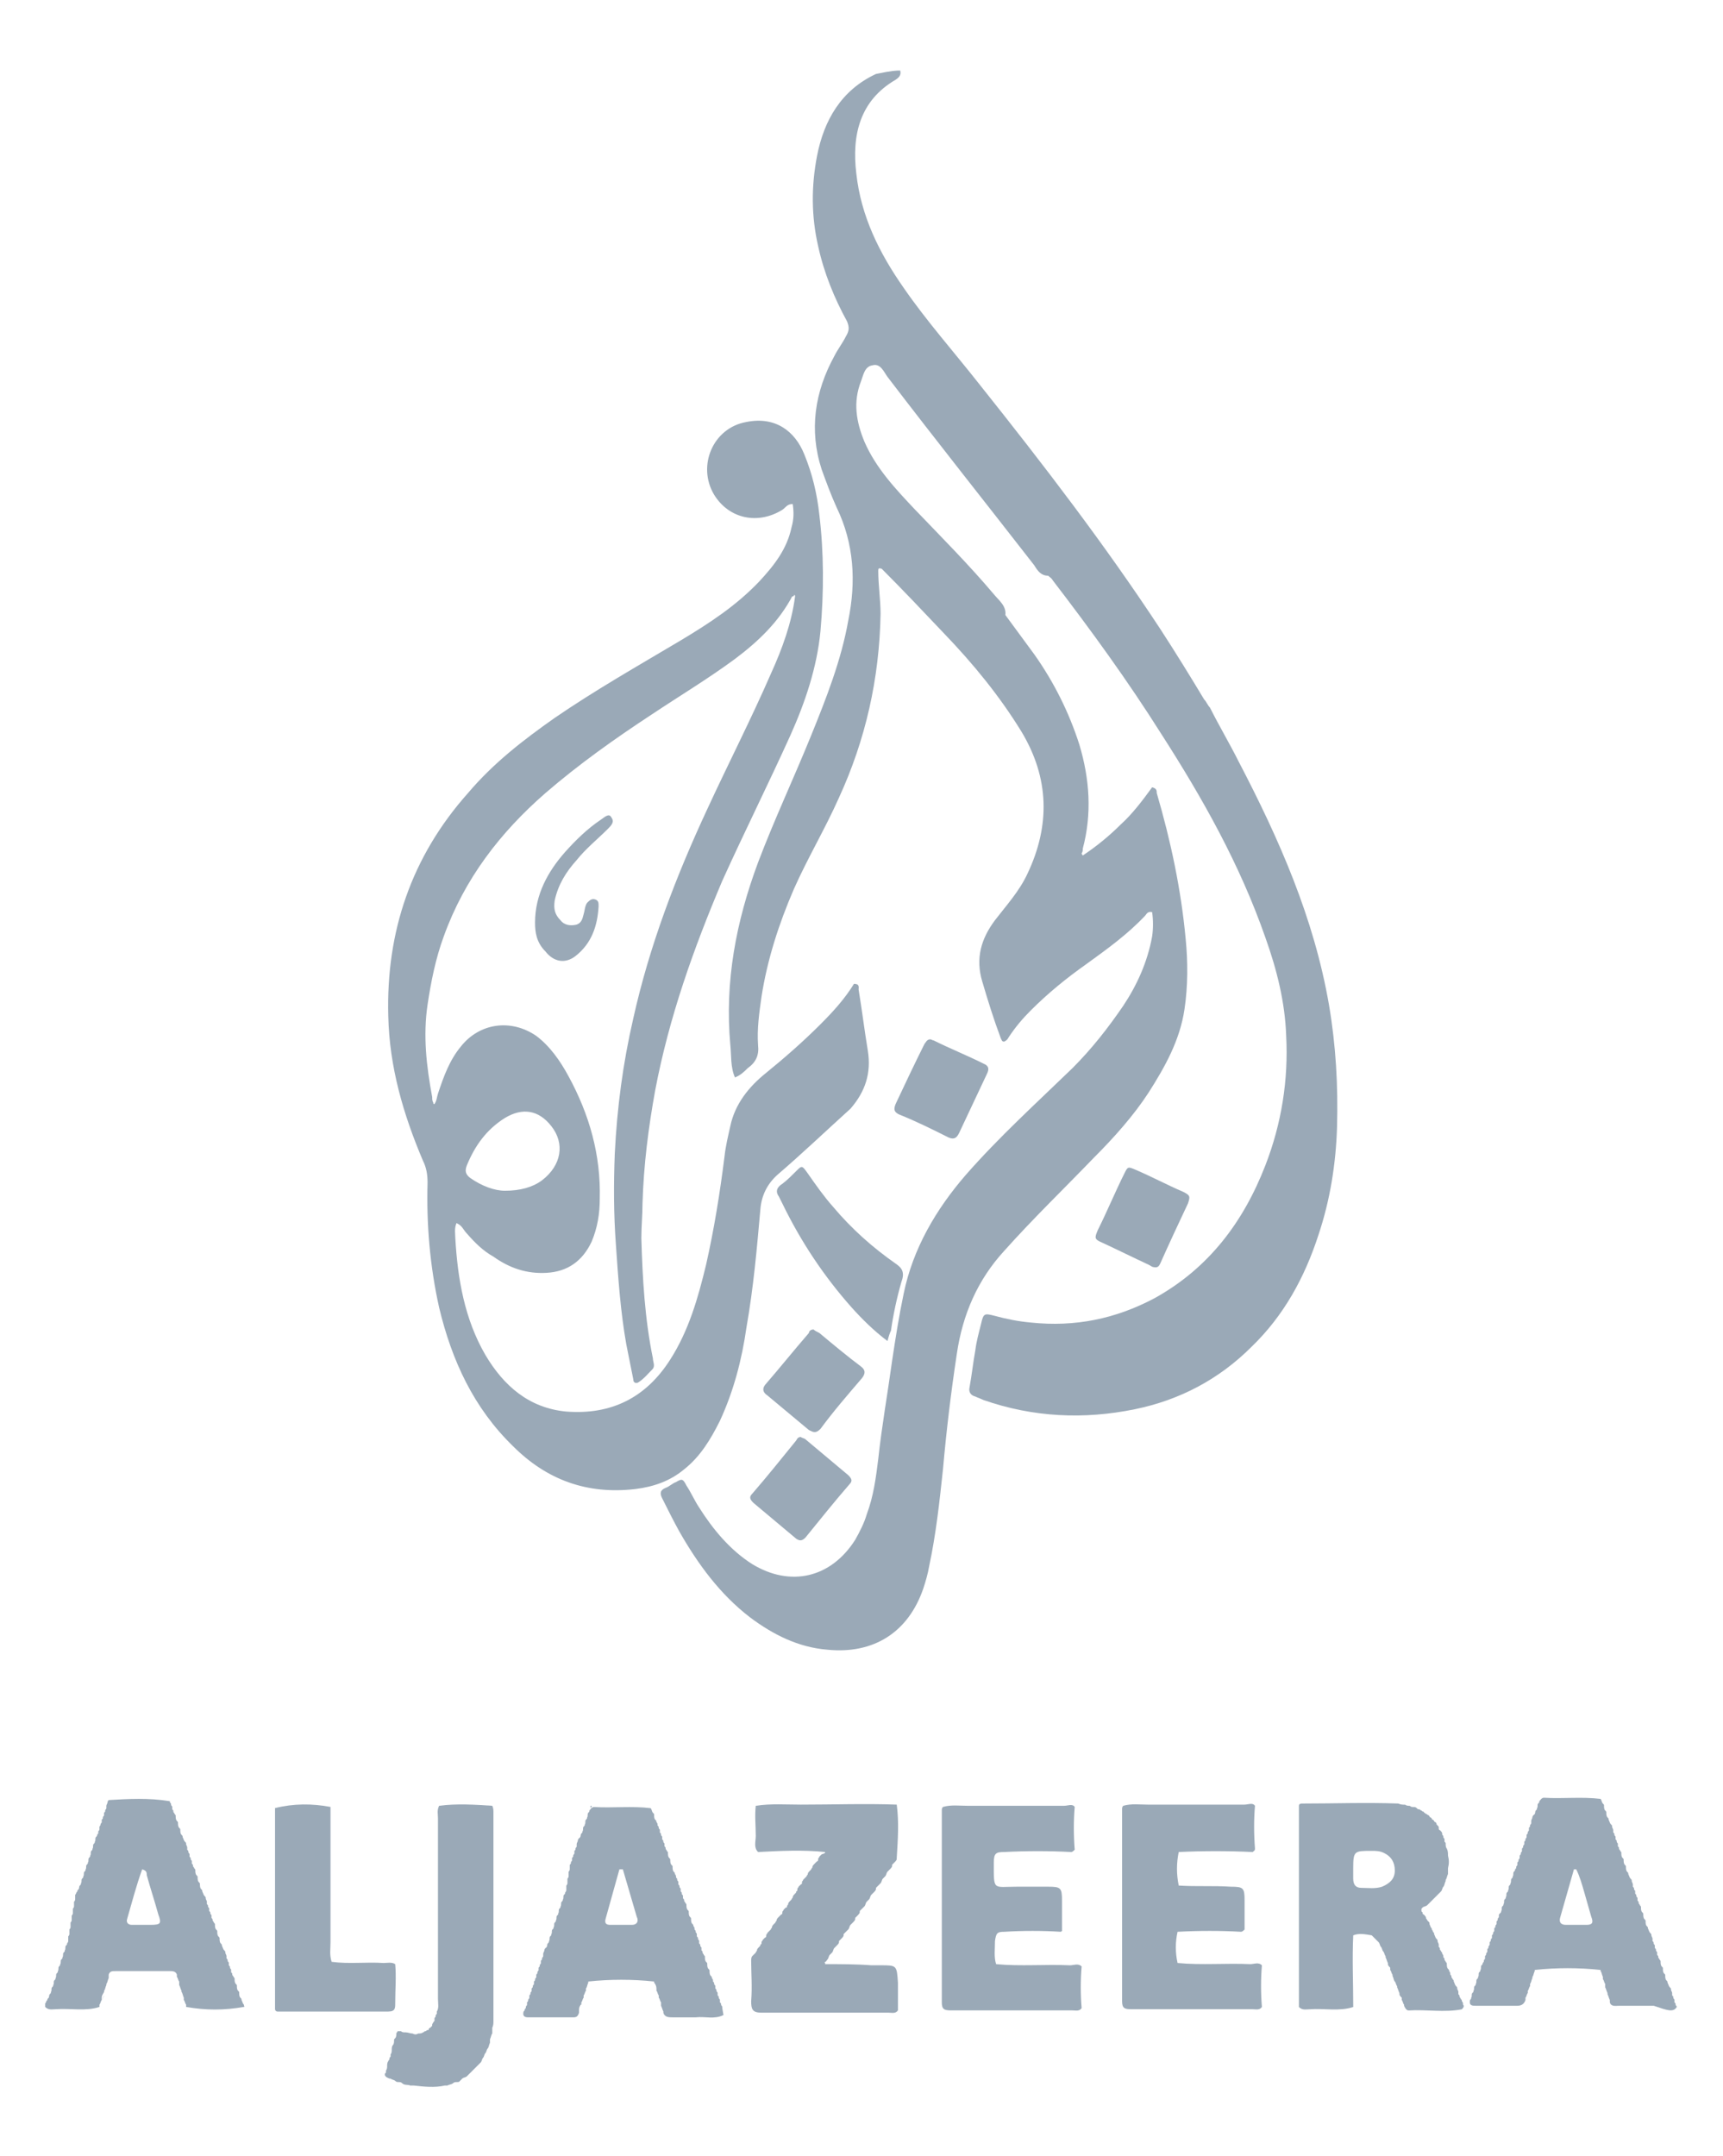 <?xml version="1.0" encoding="utf-8"?>
<!-- Generator: Adobe Illustrator 19.0.0, SVG Export Plug-In . SVG Version: 6.00 Build 0)  -->
<svg version="1.1" id="Layer_1" xmlns="http://www.w3.org/2000/svg" xmlns:xlink="http://www.w3.org/1999/xlink" x="0px" y="0px"
	 viewBox="-404 114.5 149.1 186.5" style="enable-background:new -404 114.5 149.1 186.5;" xml:space="preserve">
<style type="text/css">
	.st0{fill:#9AA9B7;}
</style>
<g>
	<path class="st0" d="M-326.1,120.6c0.1,0.4-0.1,0.6-0.4,0.8c-3.1,1.8-3.8,4.8-3.4,8.1c0.4,3.7,2,6.9,4.1,9.9c2,2.9,4.4,5.6,6.6,8.4
		c5.5,6.9,10.8,13.8,15.6,21.1c1.3,2,2.6,4.1,3.8,6.1c0.2,0.2,0.3,0.5,0.5,0.7c0.8,1.6,1.7,3.1,2.5,4.7c3.5,6.7,6.5,13.5,7.8,21
		c0.6,3.5,0.8,7,0.7,10.6c-0.1,3.2-0.6,6.3-1.6,9.3c-1.2,3.7-3,7-5.8,9.7c-2.8,2.8-6.2,4.6-10.1,5.4c-4.4,0.9-8.8,0.7-13.1-0.8
		c-0.2-0.1-0.5-0.2-0.7-0.3c-0.4-0.1-0.6-0.4-0.5-0.8c0.2-1.1,0.3-2.1,0.5-3.2c0.1-0.8,0.3-1.5,0.5-2.3c0.2-0.9,0.3-0.9,1.1-0.7
		c1.1,0.3,2.1,0.5,3.2,0.6c3.8,0.4,7.3-0.3,10.7-2.1c4.7-2.6,7.7-6.6,9.6-11.5c1.4-3.6,2-7.4,1.8-11.2c-0.1-2.9-0.8-5.7-1.8-8.5
		c-2.2-6.3-5.4-12-9-17.6c-2.9-4.6-6.1-9-9.4-13.3c-0.1-0.2-0.3-0.3-0.4-0.4c-0.6,0-0.9-0.4-1.2-0.9c-4.2-5.4-8.5-10.8-12.7-16.3
		c-0.3-0.4-0.6-1.2-1.3-1c-0.7,0.1-0.8,0.9-1,1.4c-0.7,1.8-0.4,3.5,0.3,5.2c1,2.3,2.7,4.1,4.4,5.9c2.3,2.4,4.6,4.7,6.8,7.3
		c0.4,0.5,1.1,1,1,1.8c0.8,1.1,1.7,2.3,2.5,3.4c1.7,2.4,3,5,3.9,7.8c0.9,3,1.1,6,0.3,9c0,0.1,0,0.3-0.1,0.4c0,0,0,0.1,0.1,0.2
		c1.2-0.8,2.3-1.7,3.3-2.7c1-0.9,1.9-2.1,2.7-3.2c0.4,0.1,0.4,0.3,0.4,0.5c1.2,4.1,2.1,8.3,2.5,12.6c0.2,2,0.2,4.1-0.1,6.1
		c-0.4,2.7-1.7,5-3.1,7.2c-1.3,2-3,3.9-4.7,5.6c-2.6,2.7-5.3,5.3-7.8,8.1c-2.3,2.5-3.6,5.5-4.1,8.9c-0.5,3.3-0.9,6.6-1.2,10
		c-0.3,2.8-0.6,5.6-1.2,8.4c-0.1,0.6-0.3,1.3-0.5,1.9c-1.3,3.8-4.3,5.7-8.3,5.3c-2.5-0.2-4.7-1.3-6.7-2.8c-2.6-2-4.5-4.6-6.1-7.4
		c-0.5-0.9-1-1.9-1.5-2.9c-0.2-0.4-0.2-0.7,0.3-0.9c0.3-0.1,0.6-0.4,0.9-0.5c0.5-0.3,0.6-0.3,0.9,0.3c0.4,0.6,0.7,1.3,1.1,1.9
		c1.2,1.9,2.7,3.7,4.6,4.9c3.3,2,6.8,1.2,8.9-2.1c0.4-0.7,0.8-1.5,1-2.2c0.6-1.6,0.8-3.2,1-4.8c0.3-2.8,0.8-5.6,1.2-8.5
		c0.3-2,0.6-3.9,1-5.8c0.8-3.9,2.8-7.3,5.4-10.3c2.9-3.3,6.1-6.2,9.2-9.2c1.7-1.7,3.1-3.5,4.4-5.4c1.2-1.8,2.1-3.8,2.5-6
		c0.1-0.7,0.1-1.4,0-2.1c-0.4-0.1-0.5,0.2-0.6,0.3c-1.5,1.6-3.3,2.9-5.1,4.2c-1.7,1.2-3.3,2.5-4.8,4c-0.7,0.7-1.3,1.4-1.9,2.3
		c-0.1,0.2-0.2,0.3-0.4,0.4c-0.2,0-0.2-0.1-0.3-0.3c-0.6-1.6-1.1-3.2-1.6-4.9c-0.6-2-0.1-3.7,1.1-5.3c1-1.3,2.1-2.5,2.8-4
		c2-4.2,1.9-8.3-0.5-12.3c-1.9-3.1-4.2-5.9-6.7-8.5c-1.8-1.9-3.6-3.8-5.4-5.6c-0.3-0.1-0.3,0-0.3,0.2c0,1.2,0.2,2.5,0.2,3.7
		c-0.1,5.6-1.3,10.9-3.6,15.9c-1.2,2.7-2.7,5.2-3.9,7.9c-1.3,3-2.3,6.1-2.8,9.3c-0.2,1.4-0.4,2.8-0.3,4.2c0.1,0.9-0.2,1.5-0.9,2
		c-0.3,0.3-0.6,0.6-1.1,0.8c-0.4-0.9-0.3-1.9-0.4-2.8c-0.5-5.5,0.5-10.7,2.4-15.8c1.4-3.7,3.1-7.3,4.6-11c1.3-3.2,2.6-6.5,3.2-9.9
		c0.7-3.4,0.5-6.7-1-9.8c-0.5-1.1-0.9-2.2-1.3-3.3c-1.1-3.4-0.6-6.7,1.1-9.8c0.3-0.6,0.7-1.1,1-1.7c0.3-0.5,0.3-0.8,0.1-1.3
		c-1.1-2-2-4.2-2.5-6.5c-0.6-2.6-0.6-5.2-0.1-7.8c0.6-3.1,2.1-5.7,5.1-7.1C-326.8,120.6-326.4,120.6-326.1,120.6z"/>
	<path class="st0" d="M-332.6,274.7c-1.9-0.2-3.9-0.1-5.8,0c-0.4-0.4-0.2-0.9-0.2-1.4c0-0.9-0.1-1.7,0-2.6c1.3-0.2,2.6-0.1,3.9-0.1
		c2.8,0,5.6-0.1,8.3,0c0.2,1.5,0.1,3,0,4.6c0,0,0,0.1,0,0.1c0,0.1-0.1,0.2-0.2,0.3l0,0c-0.1,0.1-0.1,0.1-0.2,0.2c0,0,0,0.1,0,0.1
		c0,0.1-0.1,0.2-0.2,0.3l0,0c-0.1,0.1-0.1,0.1-0.2,0.2l0,0c-0.1,0.1-0.1,0.3-0.2,0.4l0,0c-0.1,0.1-0.1,0.1-0.2,0.2l0,0
		c-0.1,0.1-0.1,0.3-0.2,0.4l0,0c-0.1,0.1-0.1,0.1-0.2,0.2l0,0c-0.1,0.1-0.1,0.1-0.2,0.2c0,0,0,0.1,0,0.1c0,0.1-0.1,0.2-0.2,0.3l0,0
		c-0.1,0.1-0.1,0.1-0.2,0.2l0,0c-0.1,0.1-0.1,0.3-0.2,0.4l0,0c-0.1,0.1-0.1,0.1-0.2,0.2l0,0c-0.1,0.1-0.1,0.3-0.2,0.4l0,0
		c-0.1,0.1-0.1,0.1-0.2,0.2l0,0c-0.1,0.1-0.1,0.1-0.2,0.2c0,0,0,0.1,0,0.1c0,0.1-0.1,0.2-0.2,0.3l0,0c-0.1,0.1-0.1,0.1-0.2,0.2
		c0,0,0,0.1,0,0.1c0,0.1-0.1,0.2-0.2,0.3l0,0c-0.1,0.1-0.1,0.1-0.2,0.2l0,0c-0.1,0.1-0.1,0.3-0.2,0.4l0,0c-0.1,0.1-0.1,0.1-0.2,0.2
		l0,0c-0.1,0.1-0.1,0.1-0.2,0.2c0,0,0,0.1,0,0.1c0,0.1-0.1,0.2-0.2,0.3l0,0c-0.1,0.1-0.1,0.1-0.2,0.2c0,0,0,0.1,0,0.1
		c0,0.1-0.1,0.2-0.2,0.3l0,0c-0.1,0.1-0.1,0.1-0.2,0.2l0,0c-0.1,0.1-0.1,0.3-0.2,0.4l0,0c-0.1,0.1-0.1,0.1-0.2,0.2l0,0
		c-0.1,0.1-0.1,0.3-0.2,0.4l0,0c-0.1,0.1-0.1,0.2-0.2,0.2l0,0c0,0-0.1,0.1,0,0.1c0,0,0,0.1,0,0.1c1.3,0,2.7,0,4,0.1
		c0.3,0,0.5,0,0.8,0c1.4,0,1.4,0,1.5,1.5c0,0.5,0,0.9,0,1.4c0,0.3,0,0.7,0,1c-0.2,0.3-0.5,0.2-0.8,0.2c-3.7,0-7.4,0-11,0
		c-0.8,0-0.9-0.3-0.9-1c0.1-1.2,0-2.4,0-3.5c0-0.1,0-0.3,0.1-0.4l0,0c0.1-0.1,0.1-0.1,0.2-0.2l0,0c0,0,0.1-0.1,0.1-0.1
		c0-0.1,0.1-0.1,0.1-0.2c0-0.1,0.1-0.2,0.2-0.3l0,0c0.1-0.1,0.1-0.1,0.1-0.2l0,0c0.1,0,0.1-0.1,0.1-0.2c0-0.1,0.1-0.1,0.1-0.2l0,0
		c0.1-0.1,0.1-0.1,0.2-0.2l0,0c0.1,0,0.1-0.1,0.1-0.2c0-0.1,0.1-0.1,0.1-0.2l0,0c0.1-0.1,0.1-0.1,0.2-0.2l0,0c0,0,0.1-0.1,0.1-0.1
		c0-0.1,0.1-0.1,0.1-0.2c0-0.1,0.1-0.2,0.2-0.3l0,0c0,0,0.1-0.1,0.1-0.1c0-0.1,0.1-0.1,0.1-0.2c0-0.1,0.1-0.2,0.2-0.3l0,0
		c0.1-0.1,0.1-0.1,0.2-0.2l0,0c0.1,0,0.1-0.1,0.1-0.2c0-0.1,0.1-0.1,0.1-0.2l0,0c0.1-0.1,0.1-0.1,0.2-0.2l0,0c0.1,0,0.1,0,0.1-0.1
		c0-0.1,0.1-0.1,0.1-0.2c0-0.1,0.1-0.2,0.2-0.3l0,0c0,0,0.1-0.1,0.1-0.1c0-0.1,0.1-0.1,0.1-0.2c0-0.1,0.1-0.2,0.2-0.3l0,0
		c0.1-0.1,0.1-0.1,0.1-0.2l0,0c0.1,0,0.1-0.1,0.1-0.2c0-0.1,0.1-0.1,0.1-0.2l0,0c0.1-0.1,0.1-0.1,0.2-0.2l0,0c0.1,0,0.1-0.1,0.1-0.2
		c0-0.1,0.1-0.1,0.1-0.2l0,0c0.1-0.1,0.1-0.1,0.2-0.2l0,0c0,0,0.1-0.1,0.1-0.1c0-0.1,0.1-0.1,0.1-0.2c0-0.1,0.1-0.2,0.2-0.3l0,0
		c0,0,0.1-0.1,0.1-0.1c0-0.1,0.1-0.1,0.1-0.2c0-0.1,0.1-0.2,0.2-0.3l0,0c0.1-0.1,0.1-0.1,0.2-0.2l0,0c0.1,0,0.1-0.1,0.1-0.2
		c0-0.1,0.1-0.1,0.1-0.2l0,0c0.1-0.1,0.1-0.1,0.2-0.2l0,0C-332.6,274.8-332.6,274.8-332.6,274.7
		C-332.6,274.7-332.6,274.7-332.6,274.7z"/>
	<path class="st0" d="M-295.6,274.7c-2.1-0.1-4.3-0.1-6.4,0c-0.2,1-0.2,1.9,0,2.9c1.5,0.1,3,0,4.5,0.1c1.1,0,1.2,0.1,1.2,1.2
		c0,0.8,0,1.7,0,2.5c-0.1,0.1-0.2,0.2-0.3,0.2c-1.8-0.1-3.6-0.1-5.5,0c-0.2,0.9-0.2,1.8,0,2.7l0,0c2.1,0.2,4.2,0,6.3,0.1
		c0.3,0,0.7-0.2,1,0.1c-0.1,1.2-0.1,2.4,0,3.6c-0.2,0.3-0.5,0.2-0.8,0.2c-3.5,0-7,0-10.5,0c-0.6,0-0.8-0.1-0.8-0.7
		c0-5.5,0-11.1,0-16.6c0-0.1,0-0.2,0.1-0.3c0.7-0.2,1.4-0.1,2.1-0.1c2.8,0,5.6,0,8.4,0c0.3,0,0.7-0.2,0.9,0.1
		c-0.1,1.2-0.1,2.4,0,3.7C-295.4,274.6-295.5,274.6-295.6,274.7z"/>
	<path class="st0" d="M-312.2,281.6c-1.6-0.1-3.3-0.1-4.9,0c-0.6,0-0.7,0.1-0.8,0.8c0,0.7-0.1,1.4,0.1,2c2.1,0.2,4.3,0,6.4,0.1
		c0.3,0,0.7-0.2,1,0.1c-0.1,1.2-0.1,2.4,0,3.6c-0.2,0.3-0.5,0.2-0.8,0.2c-3.5,0-7,0-10.5,0c-0.6,0-0.8-0.1-0.8-0.7
		c0-5.5,0-11.1,0-16.6c0-0.1,0-0.2,0.1-0.3c0.7-0.2,1.4-0.1,2.1-0.1c2.8,0,5.6,0,8.4,0c0.3,0,0.7-0.2,0.9,0.1
		c-0.1,1.2-0.1,2.4,0,3.7c-0.1,0.1-0.2,0.2-0.3,0.2c-1.9-0.1-3.9-0.1-5.8,0c-0.7,0-0.9,0.1-0.9,0.9c0,2.5-0.1,2.1,2,2.1
		c0.9,0,1.8,0,2.7,0c1.1,0,1.2,0.1,1.2,1.2c0,0.9,0,1.7,0,2.6C-312,281.5-312.1,281.5-312.2,281.6z"/>
	<path class="st0" d="M-366.4,289.3c0-0.1,0-0.1,0-0.2c0-0.1,0.1-0.1,0.1-0.2c0-0.1,0-0.1,0.1-0.2c0-0.1,0-0.1,0-0.2
		c0.2-0.3,0.1-0.7,0.1-1.1c0-5.2,0-10.4,0-15.6c0-0.4-0.1-0.7,0.1-1.1c1.5-0.2,3.1-0.1,4.6,0c0.1,0.2,0.1,0.4,0.1,0.6c0,6,0,12,0,18
		c0,0.2,0,0.4-0.1,0.6c0,0.2,0,0.4,0,0.5c-0.1,0.1-0.1,0.3-0.2,0.5c0,0.1,0,0.2,0,0.3c-0.1,0.2-0.1,0.4-0.2,0.5l0,0
		c-0.1,0.1-0.1,0.3-0.2,0.4l0,0c-0.1,0.1-0.1,0.3-0.2,0.4l0,0c-0.1,0.1-0.1,0.3-0.2,0.4l0,0c-0.1,0.1-0.1,0.1-0.2,0.2l0,0
		c-0.1,0.1-0.1,0.1-0.2,0.2l0,0c-0.1,0.1-0.1,0.1-0.2,0.2l0,0c-0.1,0.1-0.1,0.1-0.2,0.2l0,0c-0.1,0.1-0.1,0.1-0.2,0.2l0,0
		c-0.1,0.1-0.1,0.1-0.2,0.2l0,0c-0.1,0.1-0.3,0.1-0.4,0.2l0,0c-0.1,0.1-0.1,0.1-0.2,0.2l0,0c-0.1,0.2-0.4,0-0.6,0.2l0,0
		c-0.1,0.1-0.3,0.1-0.5,0.2l-0.1,0l-0.1,0c-0.9,0.2-1.8,0.1-2.7,0c-0.1,0-0.2,0-0.3,0c-0.2-0.1-0.5,0-0.7-0.2l0,0
		c-0.2-0.2-0.4,0-0.6-0.2l0,0c-0.1-0.1-0.3-0.1-0.4-0.2c0,0-0.1,0-0.1,0c-0.2-0.1-0.3-0.1-0.4-0.3c0-0.1,0-0.2,0.1-0.2
		c0-0.1,0-0.1,0-0.2c0.1-0.1,0.1-0.3,0.1-0.4c0-0.1,0-0.3,0.1-0.4c0-0.1,0.1-0.1,0.1-0.2c0-0.1,0-0.1,0.1-0.2c0-0.1,0-0.1,0-0.2
		c0.1-0.1,0.1-0.3,0.1-0.4c0-0.1,0-0.3,0.1-0.4c0.1-0.1,0.1-0.3,0.1-0.4c0-0.1,0-0.1,0.1-0.2c0.1-0.1,0.1-0.3,0.1-0.4
		c0-0.1,0.1-0.1,0.1-0.2c0.1,0,0.2,0,0.3,0c0.1,0.1,0.2,0.1,0.4,0.1c0.2,0,0.4,0.1,0.6,0.1c0.2,0.1,0.3,0.1,0.5,0
		c0.1,0,0.3,0,0.4-0.1c0.1,0,0.1-0.1,0.2-0.1c0.1,0,0.1-0.1,0.2-0.1c0.1,0,0.1,0,0.1-0.1l0.1-0.1c0.1,0,0.1-0.1,0.1-0.1l0,0
		c0.1,0,0.1-0.1,0.1-0.2C-366.5,289.4-366.4,289.3-366.4,289.3z"/>
	<path class="st0" d="M-375.4,270.8c0,3.9,0,7.8,0,11.7c0,0.6-0.1,1.1,0.1,1.7c1.5,0.2,3,0,4.5,0.1c0.3,0,0.7-0.1,1,0.1
		c0.1,1.1,0,2.2,0,3.4c0,0.4,0,0.7-0.6,0.7c-3.2,0-6.4,0-9.6,0c-0.1,0-0.2-0.1-0.2-0.2c0-3.3,0-6.7,0-10c0-2.5,0-4.9,0-7.4
		C-378.6,270.5-377,270.5-375.4,270.8z"/>
	<path class="st0" d="M-327.2,230.5c-1.2-0.9-2.2-1.9-3.1-2.9c-2.4-2.7-4.4-5.7-6-9c-0.1-0.2-0.2-0.4-0.3-0.6
		c-0.3-0.4-0.2-0.8,0.3-1.1c0.4-0.3,0.8-0.7,1.2-1.1c0.5-0.5,0.5-0.5,1,0.2c0.7,1,1.4,2,2.2,2.9c1.6,1.9,3.4,3.5,5.4,4.9
		c0.6,0.4,0.8,0.8,0.5,1.6c-0.4,1.4-0.7,2.8-0.9,4.2C-327,229.8-327.1,230.1-327.2,230.5z"/>
	<path class="st0" d="M-333.6,229.5c0.1,0.1,0.3,0.2,0.5,0.3c1.2,1,2.4,2,3.6,2.9c0.4,0.3,0.4,0.6,0.1,1c-1.2,1.4-2.5,2.9-3.6,4.4
		c-0.4,0.4-0.6,0.3-1,0.1c-1.2-1-2.4-2-3.6-3c-0.3-0.2-0.5-0.5-0.2-0.9c1.3-1.5,2.5-3,3.8-4.5C-334,229.7-333.9,229.5-333.6,229.5z"
		/>
	<path class="st0" d="M-334.7,238.8c0.1,0.1,0.3,0.1,0.4,0.2c1.2,1,2.5,2.1,3.7,3.1c0.3,0.3,0.4,0.5,0.1,0.8c-1.3,1.5-2.5,3-3.8,4.6
		c-0.3,0.3-0.5,0.3-0.8,0.1c-1.2-1-2.5-2.1-3.7-3.1c-0.3-0.3-0.4-0.5-0.1-0.8c1.3-1.5,2.5-3,3.8-4.6
		C-335,238.9-334.9,238.8-334.7,238.8z"/>
	<path class="st0" d="M-323.5,204.4c0.1,0,0.2,0.1,0.3,0.1c1.4,0.7,2.9,1.3,4.3,2c0.5,0.2,0.5,0.5,0.3,0.9c-0.8,1.7-1.6,3.4-2.4,5.1
		c-0.2,0.4-0.4,0.6-0.9,0.4c-1.4-0.7-2.8-1.4-4.3-2c-0.4-0.2-0.5-0.4-0.3-0.9c0.8-1.7,1.6-3.4,2.5-5.2
		C-323.9,204.7-323.8,204.4-323.5,204.4z"/>
	<path class="st0" d="M-304.2,224.1c-0.1,0-0.2-0.1-0.4-0.2c-1.3-0.6-2.7-1.3-4-1.9c-0.7-0.3-0.7-0.4-0.4-1.1
		c0.8-1.6,1.5-3.3,2.3-4.9c0.3-0.6,0.3-0.6,1-0.3c1.4,0.6,2.7,1.3,4.1,1.9c0.6,0.3,0.6,0.4,0.4,1c-0.8,1.7-1.6,3.4-2.4,5.2
		C-303.7,224-303.8,224.2-304.2,224.1z"/>
	<path class="st0" d="M-357.7,194.3c0-2.4,1.1-4.4,2.6-6.1c0.9-1,1.9-2,3.1-2.8c0.3-0.2,0.7-0.6,0.9-0.2c0.3,0.4,0,0.7-0.3,1
		c-0.9,0.9-1.9,1.7-2.7,2.7c-0.9,1-1.6,2.1-1.9,3.5c-0.1,0.7,0,1.2,0.5,1.7c0.3,0.4,0.8,0.5,1.3,0.4c0.5-0.1,0.6-0.5,0.7-0.9
		c0.1-0.3,0.1-0.7,0.3-1c0.2-0.2,0.4-0.4,0.7-0.3c0.3,0.1,0.3,0.3,0.3,0.6c-0.1,1.7-0.6,3.2-2,4.3c-0.9,0.7-1.9,0.5-2.6-0.4
		C-357.6,196-357.7,195.1-357.7,194.3z"/>
	<path class="st0" d="M-335.6,166c0-0.1,0.1-0.4,0.3-0.3c0.1,0.1,0.1,0.3-0.1,0.4C-335.4,166.1-335.5,166.1-335.6,166z"/>
	<path class="st0" d="M-327.1,163.6c-0.1-0.1-0.2-0.3,0-0.4c0.1-0.1,0.2,0,0.3,0.2C-327,163.5-327.1,163.6-327.1,163.6z"/>
	<path class="st0" d="M-281.8,270.9c-0.1,0-0.2-0.1-0.4-0.1C-282,270.8-281.9,270.8-281.8,270.9z"/>
	<path class="st0" d="M-394.2,270.7c0,0.1,0,0.1-0.1,0.2c0,0.1-0.1,0.1-0.1,0C-394.3,270.9-394.2,270.8-394.2,270.7z"/>
	<path class="st0" d="M-352.9,270.7c0,0,0.1,0,0.1,0c0,0.1-0.1,0.2-0.1,0.2C-352.9,270.9-352.9,270.8-352.9,270.7z"/>
	<path class="st0" d="M-270.3,270.7c0,0,0.1,0,0.1,0c0,0.1-0.1,0.2-0.1,0.2C-270.3,270.9-270.3,270.8-270.3,270.7z"/>
	<path class="st0" d="M-328.9,205.4c-0.3-1.8-0.5-3.5-0.8-5.3c0-0.2,0.1-0.5-0.4-0.5c-0.8,1.3-1.8,2.4-2.9,3.5
		c-1.5,1.5-3.1,2.9-4.7,4.2c-1.5,1.2-2.7,2.7-3.1,4.6c-0.2,0.9-0.4,1.7-0.5,2.6c-0.4,3.2-0.9,6.3-1.6,9.4c-0.7,2.9-1.5,5.7-3.1,8.2
		c-2.1,3.3-5.1,4.8-9,4.5c-3.2-0.3-5.4-2.2-7-4.9c-1.8-3.1-2.4-6.6-2.6-10.1c0-0.4-0.1-0.8,0.1-1.3c0.5,0.2,0.6,0.6,0.9,0.9
		c0.7,0.8,1.4,1.5,2.3,2c1.4,1,2.9,1.5,4.6,1.4c1.8-0.1,3.1-1,3.9-2.7c0.5-1.2,0.7-2.4,0.7-3.7c0.1-3.8-0.9-7.3-2.7-10.6
		c-0.7-1.3-1.6-2.6-2.8-3.5c-2.2-1.5-4.9-1.1-6.5,0.9c-1,1.2-1.5,2.6-2,4.1c-0.1,0.3-0.1,0.6-0.3,0.9c-0.1,0-0.1,0-0.1-0.1
		c-0.1-0.2-0.1-0.3-0.1-0.5c-0.5-2.7-0.8-5.3-0.4-8c0.3-2,0.7-4,1.4-5.9c1.8-5,4.9-9,8.8-12.4c2.9-2.5,6-4.7,9.2-6.8
		c2.4-1.6,4.9-3.1,7.2-4.8c2-1.5,3.8-3.2,5-5.5c0-0.1,0.1-0.1,0.1-0.1c0.1,0.1,0.1,0.1,0.1,0.2c-0.3,2.3-1.1,4.5-2.1,6.7
		c-1.7,3.9-3.7,7.8-5.5,11.7c-2.7,5.8-5,11.8-6.4,18.1c-0.9,3.9-1.4,7.7-1.6,11.7c-0.1,2.6-0.1,5.2,0.1,7.9c0.2,2.9,0.4,5.8,0.9,8.6
		c0.2,1,0.4,2,0.6,3c0,0.2,0.1,0.4,0.4,0.3c0.5-0.3,0.9-0.8,1.3-1.2c0.2-0.3,0-0.6,0-0.9c-0.7-3.4-0.9-6.9-1-10.4c0-1,0.1-2,0.1-3
		c0.1-3.3,0.5-6.5,1.1-9.8c1.2-6.3,3.3-12.2,5.8-18.1c1.9-4.2,4-8.4,5.9-12.6c1.3-2.9,2.3-5.9,2.6-9c0.3-3.4,0.3-6.8-0.1-10.1
		c-0.2-1.8-0.6-3.5-1.3-5.2c-0.8-2-2.5-3.3-5-2.8c-2.9,0.5-4.3,3.8-2.8,6.3c1.3,2.1,3.8,2.6,5.9,1.3c0.3-0.2,0.4-0.5,0.9-0.5
		c0.1,0.7,0.1,1.3-0.1,2c-0.4,1.9-1.5,3.3-2.8,4.7c-2,2.1-4.3,3.6-6.8,5.1c-3.7,2.2-7.4,4.3-10.9,6.7c-2.7,1.9-5.3,3.9-7.5,6.5
		c-4.9,5.5-7.1,12-6.9,19.3c0.1,4.4,1.3,8.5,3,12.5c0.3,0.6,0.4,1.2,0.4,1.9c-0.1,3.6,0.2,7.2,1,10.8c1.1,4.6,3,8.7,6.4,12
		c2.9,2.9,6.4,4.2,10.6,3.7c1.6-0.2,3-0.7,4.2-1.7c1.4-1.1,2.3-2.6,3.1-4.2c1.2-2.6,1.9-5.3,2.3-8.1c0.6-3.4,0.9-6.8,1.2-10.2
		c0.1-1.2,0.6-2.2,1.5-3c2.1-1.8,4.2-3.8,6.3-5.7C-329.1,208.9-328.6,207.3-328.9,205.4z M-363.6,215.3c0.7-1.7,1.7-3.1,3.3-4.1
		c1.5-0.9,2.9-0.7,4,0.7c1.2,1.5,0.9,3.4-0.8,4.7c-0.8,0.6-1.9,0.9-3.2,0.9c-0.9,0-2-0.4-3-1.1
		C-363.7,216.1-363.8,215.8-363.6,215.3z"/>
	<path class="st0" d="M-277.4,287.9c0,0,0-0.1,0-0.1c0-0.1-0.1-0.2-0.1-0.2c0-0.1,0-0.1-0.1-0.2c0-0.1-0.1-0.1-0.1-0.2
		c0-0.1,0-0.1-0.1-0.2c0-0.1,0-0.1,0-0.2c0-0.1-0.1-0.2-0.1-0.3c0-0.1,0-0.1-0.1-0.2l0,0c-0.1-0.1-0.1-0.2-0.2-0.4
		c0-0.1,0-0.1-0.1-0.2c0-0.1-0.1-0.1-0.1-0.2c0-0.1,0-0.1-0.1-0.2c0,0,0-0.1,0-0.1c0-0.1-0.1-0.2-0.1-0.2c0-0.1,0-0.1-0.1-0.2
		c-0.1-0.1-0.1-0.3-0.1-0.4c0-0.1,0-0.1-0.1-0.2c0-0.1-0.1-0.1-0.1-0.2c0-0.1,0-0.1-0.1-0.2c0,0,0-0.1,0-0.1c0-0.1-0.1-0.2-0.1-0.2
		c0-0.1,0-0.1-0.1-0.2c0-0.1-0.1-0.1-0.1-0.2c0-0.1,0-0.1-0.1-0.2c0-0.1,0-0.1,0-0.2c0-0.1-0.1-0.2-0.1-0.3c0-0.1,0-0.1-0.1-0.2l0,0
		c-0.1-0.1-0.1-0.2-0.2-0.4c0-0.1,0-0.1-0.1-0.2c0-0.1-0.1-0.2-0.1-0.2c0-0.1,0-0.1-0.1-0.2c0-0.1-0.1-0.2-0.1-0.3
		c0-0.1,0-0.1-0.1-0.2l0,0c0,0-0.1-0.1-0.1-0.1c0-0.1-0.1-0.1-0.1-0.2c0-0.1-0.1-0.2-0.2-0.3l0,0c-0.1,0-0.1-0.1-0.1-0.2l0,0
		c-0.1,0-0.1-0.1-0.1-0.2c0-0.1,0-0.1,0.1-0.2l0,0c0.1-0.1,0.3-0.1,0.4-0.2l0,0c0.1-0.1,0.1-0.1,0.2-0.2l0,0
		c0.1-0.1,0.1-0.1,0.2-0.2l0,0c0.1-0.1,0.1-0.1,0.2-0.2l0,0c0.1-0.1,0.1-0.1,0.2-0.2l0,0c0.1-0.1,0.1-0.1,0.2-0.2
		c0.1-0.1,0.1-0.1,0.2-0.2l0,0c0.1-0.1,0.1-0.3,0.2-0.4l0,0c0.1-0.1,0.1-0.3,0.2-0.5c0,0,0-0.1,0-0.1c0.1-0.1,0.1-0.3,0.2-0.5
		c0-0.2,0-0.4,0-0.5c0.1-0.4,0.1-0.7,0-1.1c0-0.2,0-0.4-0.1-0.6c-0.1-0.1-0.1-0.3-0.1-0.4c0-0.1,0-0.1-0.1-0.2c0-0.1,0-0.1,0-0.2
		c0-0.1-0.1-0.1-0.1-0.2c0-0.1,0-0.1-0.1-0.2c0,0,0-0.1,0-0.1c0-0.1-0.1-0.2-0.2-0.3l0,0c-0.1,0-0.1-0.1-0.1-0.2
		c0-0.1,0-0.1-0.1-0.2l0,0c-0.1-0.1-0.1-0.1-0.1-0.2l-0.1-0.1c-0.1,0-0.1-0.1-0.1-0.1l-0.1-0.1c-0.1,0-0.1-0.1-0.1-0.1l-0.1-0.1
		c-0.1,0-0.1-0.1-0.1-0.1l-0.1-0.1c-0.1,0-0.1-0.1-0.2-0.1l0,0c-0.1-0.1-0.2-0.1-0.2-0.2c-0.1,0-0.1,0-0.2-0.1
		c-0.1,0-0.1-0.1-0.2-0.1c-0.1,0-0.1,0-0.2-0.1c-0.1-0.1-0.2-0.1-0.3-0.1c-0.1,0-0.2,0-0.3-0.1c-0.1,0-0.3,0-0.4-0.1
		c-0.2,0-0.4,0-0.6-0.1c-2.8-0.1-5.5,0-8.3,0c-0.1,0-0.3,0-0.3,0.2c0,2.5,0,4.9,0,7.4c0,3.3,0,6.7,0,10c0.3,0.3,0.6,0.2,0.9,0.2
		c1.3-0.1,2.6,0.2,3.8-0.2c0-2.1-0.1-4.2,0-6.2c0.5-0.2,1-0.1,1.6,0l0,0c0.1,0.1,0.1,0.1,0.2,0.2c0.1,0.1,0.1,0.1,0.2,0.2
		c0.1,0.1,0.1,0.1,0.2,0.2l0,0c0.1,0.1,0.1,0.3,0.2,0.4l0,0c0.1,0.1,0.1,0.3,0.2,0.4l0,0c0.1,0.1,0.1,0.3,0.2,0.4c0,0,0,0.1,0,0.1
		c0.1,0.2,0.1,0.3,0.2,0.5c0,0,0,0.1,0,0.1c0,0.1,0.1,0.2,0.2,0.3c0,0.1,0,0.1,0,0.2c0.1,0.1,0.1,0.3,0.2,0.4c0,0,0,0.1,0,0.1
		c0.1,0.2,0.1,0.4,0.2,0.5l0,0c0.1,0.1,0.1,0.3,0.2,0.4c0,0,0,0.1,0,0.1c0.1,0.2,0.1,0.3,0.2,0.5c0,0,0,0.1,0,0.1
		c0,0.1,0.1,0.2,0.2,0.3c0,0.1,0,0.1,0,0.2c0.1,0.1,0.1,0.3,0.2,0.4c0,0,0,0.1,0,0.1c0.1,0.2,0.2,0.4,0.4,0.4
		c1.5-0.1,3.1,0.2,4.6-0.1C-277.3,288.1-277.3,288-277.4,287.9z M-283.3,276.3c0,0.7-0.4,1.1-1.1,1.4c-0.6,0.2-1.2,0.1-1.8,0.1
		c-0.5,0-0.7-0.3-0.7-0.8c0-0.3,0-0.6,0-0.9c0-1.5,0.1-1.5,1.6-1.5c0.4,0,0.7,0,1.1,0.2C-283.6,275.1-283.3,275.6-283.3,276.3z"/>
	<g>
		<path class="st0" d="M-341.5,288.1c0-0.1-0.1-0.1-0.1-0.2c0-0.1,0-0.1-0.1-0.2c0-0.1,0-0.1,0-0.2c0-0.1-0.1-0.1-0.1-0.2
			c0-0.1,0-0.1-0.1-0.2c0-0.1,0-0.1,0-0.2c0-0.1-0.1-0.1-0.1-0.2c0-0.1,0-0.1-0.1-0.2c0-0.1,0-0.1,0-0.2c0-0.1-0.1-0.1-0.1-0.2
			c0-0.1,0-0.1-0.1-0.2c0,0,0-0.1,0-0.1c0-0.1-0.1-0.2-0.1-0.2c0-0.1,0-0.1-0.1-0.2c-0.1-0.1-0.1-0.3-0.1-0.4c0-0.1,0-0.1-0.1-0.2
			c-0.1-0.1-0.1-0.3-0.1-0.4c0-0.1,0-0.1-0.1-0.2c-0.1-0.1-0.1-0.3-0.1-0.4c0-0.1,0-0.1-0.1-0.2c0-0.1-0.1-0.1-0.1-0.2
			c0-0.1,0-0.1-0.1-0.2c0-0.1,0-0.1,0-0.2c0-0.1-0.1-0.1-0.1-0.2c0-0.1,0-0.1-0.1-0.2c0-0.1,0-0.1,0-0.2c0-0.1-0.1-0.1-0.1-0.2
			c0-0.1,0-0.1-0.1-0.2c0-0.1,0-0.1,0-0.2c0-0.1-0.1-0.1-0.1-0.2c0-0.1,0-0.1-0.1-0.2c0,0,0-0.1,0-0.1c0-0.1-0.1-0.2-0.1-0.2
			c0-0.1,0-0.1-0.1-0.2c-0.1-0.1-0.1-0.3-0.1-0.4c0-0.1,0-0.1-0.1-0.2c-0.1-0.1-0.1-0.3-0.1-0.4c0-0.1,0-0.1-0.1-0.2
			c-0.1-0.1-0.1-0.3-0.1-0.4c0-0.1,0-0.1-0.1-0.2c0-0.1-0.1-0.1-0.1-0.2c0-0.1,0-0.1-0.1-0.2c0-0.1,0-0.1,0-0.2
			c0-0.1-0.1-0.1-0.1-0.2c0-0.1,0-0.1-0.1-0.2c0-0.1,0-0.1,0-0.2c0-0.1-0.1-0.1-0.1-0.2c0-0.1,0-0.1-0.1-0.2c0-0.1,0-0.1,0-0.2
			c0-0.1-0.1-0.1-0.1-0.2c0-0.1,0-0.1-0.1-0.2c0,0,0-0.1,0-0.1c0-0.1-0.1-0.2-0.1-0.2c0-0.1,0-0.1-0.1-0.2c-0.1-0.1-0.1-0.3-0.1-0.4
			c0-0.1,0-0.1-0.1-0.2c-0.1-0.1-0.1-0.3-0.1-0.4c0-0.1,0-0.1-0.1-0.2c-0.1-0.1-0.1-0.3-0.1-0.4c0-0.1,0-0.1-0.1-0.2
			c0-0.1-0.1-0.1-0.1-0.2c0-0.1,0-0.1-0.1-0.2c0-0.1,0-0.1,0-0.2c0-0.1-0.1-0.1-0.1-0.2c0-0.1,0-0.1-0.1-0.2c0-0.1,0-0.1,0-0.2
			c0-0.1-0.1-0.1-0.1-0.2c0-0.1,0-0.1-0.1-0.2c0-0.1,0-0.1,0-0.2c0-0.1-0.1-0.1-0.1-0.2c0-0.1,0-0.1-0.1-0.2c0,0,0-0.1,0-0.1
			c0-0.1-0.1-0.2-0.1-0.2c0-0.1,0-0.1-0.1-0.2c-0.1-0.1-0.1-0.3-0.1-0.4c0-0.1,0-0.1-0.1-0.2c-0.1-0.1-0.1-0.3-0.2-0.4l0,0
			c-1.6-0.2-3.3,0-4.9-0.1c-0.2,0-0.3,0.2-0.4,0.3c0,0.1,0,0.1-0.1,0.2c-0.1,0.1,0,0.3-0.1,0.4c0,0.1,0,0.1-0.1,0.2
			c-0.1,0.1,0,0.3-0.1,0.4c0,0.1,0,0.1-0.1,0.2c-0.1,0.1,0,0.3-0.1,0.4c0,0.1,0,0.1-0.1,0.2c-0.1,0.1,0,0.3-0.2,0.4l0,0
			c0,0-0.1,0.1-0.1,0.2c0,0.1-0.1,0.2-0.1,0.3c0,0.1,0,0.1,0,0.2c0,0.1-0.1,0.1-0.1,0.2c0,0.1,0,0.1-0.1,0.2c0,0.1,0,0.1,0,0.2
			c0,0.1-0.1,0.1-0.1,0.2c0,0.1,0,0.1-0.1,0.2c0,0.1,0,0.1,0,0.2c0,0.1-0.1,0.1-0.1,0.2c0,0.1,0,0.1-0.1,0.2c0,0.1,0,0.1,0,0.2l0,0
			c0,0.1,0,0.1,0,0.2l0,0c0,0,0,0,0,0c0,0.1-0.1,0.2-0.1,0.2c0,0,0,0,0,0c0,0.1,0,0.1,0,0.2c0,0,0,0,0,0c0,0,0,0,0,0
			c0,0.1,0,0.1,0,0.2l0,0c0,0,0,0,0,0c0,0.1-0.1,0.2-0.1,0.2c0,0,0,0,0,0c0,0.1,0,0.1,0,0.2c0,0,0,0,0,0s0,0,0,0c0,0.1,0,0.1,0,0.2
			l0,0c0,0,0,0,0,0c0,0.1-0.1,0.2-0.1,0.2c0,0,0,0,0,0c0,0.1,0,0.1,0,0.2c0,0.1,0,0.1,0,0.2l0,0c0,0,0,0,0,0c0,0.1-0.1,0.2-0.1,0.2
			c0,0,0,0,0,0c0,0.1,0,0.1-0.1,0.2c-0.1,0.1,0,0.3-0.1,0.4c0,0.1,0,0.1-0.1,0.2c-0.1,0.1,0,0.3-0.1,0.4c0,0.1,0,0.1-0.1,0.2
			c-0.1,0.1,0,0.3-0.1,0.4c0,0.1,0,0.1-0.1,0.2c-0.1,0.1,0,0.3-0.1,0.4c0,0.1,0,0.1-0.1,0.2c-0.1,0.1,0,0.3-0.1,0.4
			c0,0.1,0,0.1-0.1,0.2c-0.1,0.1,0,0.3-0.1,0.4c0,0.1,0,0.1-0.1,0.2c-0.1,0.1,0,0.3-0.1,0.4c0,0.1,0,0.1-0.1,0.2
			c-0.1,0.1,0,0.3-0.2,0.4l0,0c0,0-0.1,0.1-0.1,0.2c0,0.1-0.1,0.2-0.1,0.3c0,0.1,0,0.1,0,0.2c0,0.1-0.1,0.1-0.1,0.2
			c0,0.1,0,0.1-0.1,0.2c0,0.1,0,0.1,0,0.2c0,0.1-0.1,0.1-0.1,0.2c0,0.1,0,0.1-0.1,0.2c0,0.1,0,0.1,0,0.2c0,0.1-0.1,0.1-0.1,0.2
			c0,0.1,0,0.1-0.1,0.2c0,0.1,0,0.1,0,0.2c0,0.1-0.1,0.1-0.1,0.2c0,0.1,0,0.1-0.1,0.2c0,0.1,0,0.1,0,0.2c0,0.1-0.1,0.1-0.1,0.2
			c0,0.1,0,0.1-0.1,0.2c0,0.1,0,0.1,0,0.2c0,0.1-0.1,0.1-0.1,0.2c0,0.1,0,0.1-0.1,0.2c0,0.1,0,0.1,0,0.2c0,0.1-0.1,0.1-0.1,0.2
			c0,0.1,0,0.1-0.1,0.2c0,0.1,0,0.1,0,0.2c0,0.1-0.1,0.1-0.1,0.2c0,0.1,0,0.1-0.1,0.2c0,0.1,0,0.1-0.1,0.2c-0.1,0.4,0.1,0.5,0.4,0.5
			c1.3,0,2.6,0,3.9,0c0.3,0,0.4-0.1,0.5-0.4c0,0,0-0.1,0-0.1c0-0.2,0-0.4,0.1-0.5c0,0,0-0.1,0.1-0.1c0-0.1,0-0.1,0-0.2
			c0.1-0.1,0.1-0.3,0.2-0.4c0-0.1,0-0.1,0-0.2c0.1-0.1,0.1-0.3,0.2-0.4c0-0.1,0-0.1,0-0.2c0.1-0.1,0.1-0.3,0.2-0.5c0,0,0-0.1,0-0.1
			c1.9-0.2,3.8-0.2,5.7,0c0,0,0,0.1,0,0.1c0.1,0.1,0.2,0.3,0.2,0.5c0,0,0,0,0,0c0,0.1,0,0.1,0,0.2c0.1,0.1,0.1,0.3,0.2,0.4
			c0,0.1,0,0.1,0,0.2c0.1,0.1,0.1,0.3,0.2,0.4c0,0.1,0,0.2,0,0.3c0.1,0.2,0.1,0.3,0.2,0.5c0,0,0,0.1,0,0.1c0.1,0.4,0.5,0.4,0.8,0.4
			c0.7,0,1.3,0,2,0c0.8-0.1,1.6,0.2,2.4-0.2C-341.5,288.2-341.5,288.2-341.5,288.1z M-349.3,281c-0.6,0-1.2,0-1.9,0
			c-0.3,0-0.5-0.1-0.4-0.5c0.4-1.4,0.8-2.9,1.2-4.3c0.1,0,0.2,0,0.3,0c0.4,1.4,0.8,2.7,1.2,4.1C-348.7,280.7-348.9,281-349.3,281z"
			/>
		<path class="st0" d="M-353.9,287.9c0.1-0.1,0.1-0.2,0.1-0.3C-353.9,287.7-353.9,287.8-353.9,287.9z"/>
		<path class="st0" d="M-347.4,285.5c0,0.1,0.1,0.3,0.1,0.4C-347.3,285.8-347.3,285.7-347.4,285.5z"/>
	</g>
	<path class="st0" d="M-258.9,288.1c0-0.1-0.1-0.1-0.1-0.2c0-0.1,0-0.1-0.1-0.2c0-0.1,0-0.1,0-0.2c0-0.1-0.1-0.1-0.1-0.2
		c0-0.1,0-0.1-0.1-0.2c0-0.1,0-0.1,0-0.2c0-0.1-0.1-0.2-0.1-0.3c0-0.1,0-0.1-0.1-0.2l0,0c-0.1-0.1-0.1-0.2-0.2-0.4
		c0-0.1,0-0.1-0.1-0.2c-0.1-0.1-0.1-0.3-0.1-0.4c0-0.1,0-0.1-0.1-0.2c-0.1-0.1-0.1-0.3-0.1-0.4c0-0.1,0-0.1-0.1-0.2
		c-0.1-0.1-0.1-0.3-0.1-0.4c0-0.1,0-0.1-0.1-0.2c0-0.1-0.1-0.1-0.1-0.2c0-0.1,0-0.1-0.1-0.2c0-0.1,0-0.1,0-0.2
		c0-0.1-0.1-0.1-0.1-0.2c0-0.1,0-0.1-0.1-0.2c0-0.1,0-0.1,0-0.2c0-0.1-0.1-0.1-0.1-0.2c0-0.1,0-0.1-0.1-0.2c0-0.1,0-0.1,0-0.2
		c0-0.1-0.1-0.2-0.1-0.3c0-0.1,0-0.1-0.1-0.2l0,0c-0.1-0.1-0.1-0.2-0.2-0.4c0-0.1,0-0.1-0.1-0.2c-0.1-0.1-0.1-0.3-0.1-0.4
		c0-0.1,0-0.1-0.1-0.2c-0.1-0.1-0.1-0.3-0.1-0.4c0-0.1,0-0.1-0.1-0.2c-0.1-0.1-0.1-0.3-0.1-0.4c0-0.1,0-0.1-0.1-0.2
		c0-0.1-0.1-0.1-0.1-0.2c0-0.1,0-0.1-0.1-0.2c0-0.1,0-0.1,0-0.2c0-0.1-0.1-0.1-0.1-0.2c0-0.1,0-0.1-0.1-0.2c0-0.1,0-0.1,0-0.2
		c0-0.1-0.1-0.1-0.1-0.2c0-0.1,0-0.1-0.1-0.2c0-0.1,0-0.1,0-0.2c0-0.1-0.1-0.2-0.1-0.3c0-0.1,0-0.1-0.1-0.2l0,0
		c-0.1-0.1-0.1-0.2-0.2-0.4c0-0.1,0-0.1-0.1-0.2c-0.1-0.1-0.1-0.3-0.1-0.4c0-0.1,0-0.1-0.1-0.2c-0.1-0.1-0.1-0.3-0.1-0.4
		c0-0.1,0-0.1-0.1-0.2c-0.1-0.1-0.1-0.3-0.1-0.4c0-0.1,0-0.1-0.1-0.2c0-0.1-0.1-0.1-0.1-0.2c0-0.1,0-0.1-0.1-0.2c0-0.1,0-0.1,0-0.2
		c0-0.1-0.1-0.1-0.1-0.2c0-0.1,0-0.1-0.1-0.2c0-0.1,0-0.1,0-0.2c0-0.1-0.1-0.1-0.1-0.2c0-0.1,0-0.1-0.1-0.2c0-0.1,0-0.1,0-0.2
		c0-0.1-0.1-0.2-0.1-0.3c0-0.1,0-0.1-0.1-0.2l0,0c-0.1-0.1-0.1-0.2-0.2-0.4c0-0.1,0-0.1-0.1-0.2c-0.1-0.1-0.1-0.3-0.1-0.4
		c0-0.1,0-0.1-0.1-0.2c-0.1-0.1-0.1-0.3-0.1-0.4c0-0.1,0-0.1-0.1-0.2c-0.1-0.1-0.1-0.3-0.2-0.4l0,0c-1.6-0.2-3.3,0-4.9-0.1
		c-0.2,0-0.3,0.2-0.4,0.3c0,0.1,0,0.1-0.1,0.2c-0.1,0.1,0,0.3-0.1,0.4c0,0.1,0,0.1-0.1,0.2c-0.1,0.1,0,0.3-0.2,0.4l0,0
		c0,0-0.1,0.1-0.1,0.2c0,0.1-0.1,0.2-0.1,0.3c0,0.1,0,0.1,0,0.2c0,0.1-0.1,0.1-0.1,0.2c0,0.1,0,0.1-0.1,0.2c0,0.1,0,0.1,0,0.2
		c0,0.1-0.1,0.1-0.1,0.2c0,0.1,0,0.1-0.1,0.2c0,0.1,0,0.1,0,0.2c0,0.1-0.1,0.1-0.1,0.2c0,0.1,0,0.1-0.1,0.2c0,0.1,0,0.1,0,0.2
		c0,0.1-0.1,0.1-0.1,0.2c0,0.1,0,0.1-0.1,0.2c0,0.1,0,0.1,0,0.2c0,0.1-0.1,0.1-0.1,0.2c0,0.1,0,0.1-0.1,0.2c0,0.1,0,0.1,0,0.2
		c0,0.1-0.1,0.1-0.1,0.2c0,0.1,0,0.1-0.1,0.2c0,0.1,0,0.1,0,0.2c0,0.1-0.1,0.1-0.1,0.2c0,0.1,0,0.1-0.1,0.2c0,0.1,0,0.1-0.1,0.2
		c-0.1,0.1,0,0.3-0.1,0.4c0,0.1,0,0.1-0.1,0.2c-0.1,0.1,0,0.3-0.1,0.4c0,0.1,0,0.1-0.1,0.2c-0.1,0.1,0,0.3-0.1,0.4
		c0,0.1,0,0.1-0.1,0.2c-0.1,0.1,0,0.3-0.1,0.4c0,0.1,0,0.1-0.1,0.2c-0.1,0.1,0,0.3-0.1,0.4c0,0.1,0,0.1-0.1,0.2
		c-0.1,0.1,0,0.3-0.1,0.4c0,0.1,0,0.1-0.1,0.2c-0.1,0.1-0.1,0.1-0.1,0.2c0,0.1,0,0.1,0,0.1c0,0.1-0.1,0.1-0.1,0.2
		c0,0.1,0,0.1-0.1,0.2c0,0.1,0,0.1,0,0.2c0,0.1-0.1,0.1-0.1,0.2c0,0.1,0,0.1-0.1,0.2c0,0.1,0,0.1,0,0.2c0,0.1-0.1,0.1-0.1,0.2
		c0,0.1,0,0.1-0.1,0.2c0,0.1,0,0.1,0,0.2c0,0.1-0.1,0.1-0.1,0.2c0,0.1,0,0.1-0.1,0.2c0,0.1,0,0.1,0,0.2c0,0.1-0.1,0.1-0.1,0.2
		c0,0.1,0,0.1-0.1,0.2c0,0.1,0,0.1,0,0.2c0,0.1-0.1,0.1-0.1,0.2c0,0.1,0,0.1-0.1,0.2c0,0.1,0,0.1,0,0.2c0,0.1-0.1,0.1-0.1,0.2
		c0,0.1,0,0.1-0.1,0.2c0,0.1,0,0.1-0.1,0.2c-0.1,0.1,0,0.3-0.1,0.4c0,0.1,0,0.1-0.1,0.2c-0.1,0.1,0,0.3-0.1,0.4c0,0.1,0,0.1-0.1,0.2
		c-0.1,0.1,0,0.3-0.1,0.4c0,0.1,0,0.1-0.1,0.2c-0.1,0.1,0,0.3-0.1,0.4c0,0.1,0,0.1-0.1,0.2c-0.1,0.1,0,0.3-0.1,0.4
		c0,0.1,0,0.1-0.1,0.2c-0.1,0.5,0.2,0.5,0.5,0.5c1.2,0,2.4,0,3.6,0c0.4,0,0.6-0.2,0.7-0.5c0-0.1,0-0.1,0-0.2
		c0.1-0.1,0.1-0.3,0.2-0.4c0-0.1,0-0.1,0-0.2c0.1-0.1,0.1-0.3,0.2-0.4c0-0.1,0-0.1,0-0.2c0.1-0.1,0.1-0.3,0.2-0.5c0,0,0-0.1,0-0.1
		c0.1-0.1,0.1-0.3,0.2-0.5c0,0,0-0.1,0-0.1c1.9-0.2,3.8-0.2,5.7,0c0,0,0,0.1,0,0.1c0.1,0.1,0.1,0.3,0.2,0.5c0,0.1,0,0.1,0,0.2
		c0.1,0.1,0.1,0.3,0.2,0.4c0,0.1,0,0.2,0,0.3c0.1,0.2,0.1,0.3,0.2,0.5c0,0,0,0.1,0,0.1c0.1,0.2,0.1,0.3,0.2,0.5c0,0.1,0,0.1,0,0.2
		c0.1,0.4,0.5,0.3,0.8,0.3c1,0,2,0,3,0C-259.7,288.4-259.2,288.6-258.9,288.1L-258.9,288.1z M-266.7,281c-0.6,0-1.2,0-1.8,0
		c-0.4,0-0.6-0.2-0.5-0.6c0.4-1.4,0.8-2.8,1.2-4.2c0.1,0,0.2,0,0.2,0c0.3,0.6,0.5,1.3,0.7,2c0.2,0.7,0.4,1.4,0.6,2.1
		C-266.1,280.8-266.2,281-266.7,281z"/>
	<g>
		<path class="st0" d="M-395,287.1c0,0.1-0.1,0.2-0.1,0.4C-395.1,287.4-395.1,287.3-395,287.1z"/>
		<polygon class="st0" points="-394.2,270.7 -394.2,270.7 -394.2,270.7 		"/>
		<path class="st0" d="M-382.9,287.9L-382.9,287.9c-0.1-0.1-0.1-0.2-0.2-0.4c0-0.1,0-0.1-0.1-0.2c-0.1-0.1-0.1-0.3-0.1-0.4
			c0-0.1,0-0.1-0.1-0.2c-0.1-0.1-0.1-0.3-0.1-0.4c0-0.1,0-0.1-0.1-0.2c-0.1-0.1-0.1-0.3-0.1-0.4c0-0.1,0-0.1-0.1-0.2
			c0-0.1-0.1-0.1-0.1-0.2c0-0.1,0-0.1-0.1-0.2c0-0.1,0-0.1,0-0.2c0-0.1-0.1-0.1-0.1-0.2c0-0.1,0-0.1-0.1-0.2c0-0.1,0-0.1,0-0.2
			c0-0.1-0.1-0.1-0.1-0.2c0-0.1,0-0.1-0.1-0.2c0-0.1,0-0.1,0-0.2c0-0.1-0.1-0.2-0.1-0.3c0-0.1,0-0.1-0.1-0.2l0,0
			c-0.1-0.1-0.1-0.2-0.2-0.4c0-0.1,0-0.1-0.1-0.2c-0.1-0.1-0.1-0.3-0.1-0.4c0-0.1,0-0.1-0.1-0.2c-0.1-0.1-0.1-0.3-0.1-0.4
			c0-0.1,0-0.1-0.1-0.2c-0.1-0.1-0.1-0.3-0.1-0.4c0-0.1,0-0.1-0.1-0.2c0-0.1-0.1-0.1-0.1-0.2c0-0.1,0-0.1-0.1-0.2c0-0.1,0-0.1,0-0.2
			c0-0.1-0.1-0.1-0.1-0.2c0-0.1,0-0.1-0.1-0.2c0-0.1,0-0.1,0-0.2c0-0.1-0.1-0.1-0.1-0.2c0-0.1,0-0.1-0.1-0.2c0-0.1,0-0.1,0-0.2
			c0-0.1-0.1-0.2-0.1-0.3c0-0.1,0-0.1-0.1-0.2l0,0c-0.1-0.1-0.1-0.2-0.2-0.4c0-0.1,0-0.1-0.1-0.2c-0.1-0.1-0.1-0.3-0.1-0.4
			c0-0.1,0-0.1-0.1-0.2c-0.1-0.1-0.1-0.3-0.1-0.4c0-0.1,0-0.1-0.1-0.2c-0.1-0.1-0.1-0.3-0.1-0.4c0-0.1,0-0.1-0.1-0.2
			c0-0.1-0.1-0.1-0.1-0.2c0-0.1,0-0.1-0.1-0.2c0-0.1,0-0.1,0-0.2c0-0.1-0.1-0.1-0.1-0.2c0-0.1,0-0.1-0.1-0.2c0-0.1,0-0.1,0-0.2
			c0-0.1-0.1-0.1-0.1-0.2c0-0.1,0-0.1-0.1-0.2c0-0.1,0-0.1,0-0.2c0-0.1-0.1-0.2-0.1-0.3c0-0.1,0-0.1-0.1-0.2l0,0
			c-0.1-0.1-0.1-0.2-0.2-0.4c0-0.1,0-0.1-0.1-0.2c-0.1-0.1-0.1-0.3-0.1-0.4c0-0.1,0-0.1-0.1-0.2c-0.1-0.1-0.1-0.3-0.1-0.4
			c0-0.1,0-0.1-0.1-0.2c-0.1-0.1-0.1-0.3-0.1-0.4c0-0.1,0-0.1-0.1-0.2c0-0.1-0.1-0.1-0.1-0.2c0-0.1,0-0.1-0.1-0.2c0-0.1,0-0.1,0-0.2
			c0-0.1-0.1-0.1-0.1-0.2c0-0.1,0-0.1-0.1-0.2c0,0,0-0.1,0-0.1c-1.8-0.3-3.6-0.2-5.3-0.1c0,0-0.1,0.1-0.1,0.2c0,0.1-0.1,0.2-0.1,0.3
			c0,0.1,0,0.1,0,0.2c0,0.1-0.1,0.1-0.1,0.2c0,0.1,0,0.1-0.1,0.2c0,0.1,0,0.1,0,0.2c0,0.1-0.1,0.1-0.1,0.2c0,0.1,0,0.1-0.1,0.2
			c0,0.1,0,0.1,0,0.2c0,0.1-0.1,0.1-0.1,0.2c0,0,0,0,0,0c0,0.1-0.1,0.2-0.1,0.2c0,0,0,0,0,0c0,0.1,0,0.1,0,0.2c0,0,0,0,0,0
			c0,0,0,0,0,0c0,0.1,0,0.1-0.1,0.2c0,0,0,0,0,0l0,0c0,0,0,0,0,0c0,0,0,0,0,0.1c0,0.1,0,0.1-0.1,0.2c0,0.1,0,0.1-0.1,0.2
			c-0.1,0.1,0,0.3-0.1,0.4c0,0.1,0,0.1-0.1,0.2c-0.1,0.1,0,0.3-0.1,0.4c0,0.1,0,0.1-0.1,0.2c-0.1,0.1,0,0.3-0.1,0.4
			c0,0.1,0,0.1-0.1,0.2c-0.1,0.1,0,0.3-0.1,0.4c0,0.1,0,0.1-0.1,0.2c-0.1,0.1,0,0.3-0.1,0.4c0,0.1,0,0.1-0.1,0.2
			c-0.1,0.1,0,0.3-0.1,0.4c0,0.1,0,0.1-0.1,0.2c-0.1,0.1,0,0.3-0.1,0.4c0,0.1,0,0.1-0.1,0.2c-0.1,0.1,0,0.3-0.2,0.4l0,0
			c0,0.1,0,0.1-0.1,0.2l0,0c0,0,0,0,0,0c0,0.1-0.1,0.2-0.1,0.2c0,0,0,0,0,0c0,0.1,0,0.1,0,0.2c0,0.1,0,0.1,0,0.2l0,0c0,0,0,0,0,0
			c0,0.1-0.1,0.2-0.1,0.2c0,0,0,0,0,0c0,0.1,0,0.1,0,0.2h0c0,0,0,0,0,0c0,0.1,0,0.1,0,0.2c0,0.1-0.1,0.2-0.1,0.2c0,0,0,0,0,0
			c0,0.1,0,0.1,0,0.2c0,0,0,0,0,0c0,0.1,0,0.1,0,0.2c0,0.1-0.1,0.2-0.1,0.2c0,0,0,0,0,0c0,0.1,0,0.1,0,0.2c0,0.1,0,0.1,0,0.2l0,0
			c0,0,0,0,0,0c0,0.1-0.1,0.2-0.1,0.2c0,0,0,0,0,0c0,0.1,0,0.1,0,0.2c0,0.1,0,0.1,0,0.2l0,0c0,0,0,0,0,0c0,0.1-0.1,0.2-0.1,0.2
			c0,0,0,0,0,0c0,0.1,0,0.1,0,0.2c0,0.1,0,0.1,0,0.2l0,0c0,0,0,0,0,0c0,0.1-0.1,0.2-0.1,0.2c0,0,0,0,0,0c0,0.1,0,0.1,0,0.2
			c0,0.1,0,0.1,0,0.2l0,0c0,0,0,0,0,0c0,0.1-0.1,0.2-0.1,0.2c0,0,0,0,0,0c0,0.1,0,0.1-0.1,0.2c-0.1,0.1,0,0.3-0.1,0.4
			c0,0.1,0,0.1-0.1,0.2c-0.1,0.1,0,0.3-0.1,0.4c0,0.1,0,0.1-0.1,0.2c-0.1,0.1,0,0.3-0.1,0.4c0,0.1,0,0.1-0.1,0.2
			c-0.1,0.1,0,0.3-0.1,0.4c0,0.1,0,0.1-0.1,0.2c-0.1,0.1,0,0.3-0.1,0.4c0,0.1,0,0.1-0.1,0.2c-0.1,0.1,0,0.3-0.1,0.4
			c0,0.1,0,0.1-0.1,0.2c-0.1,0.1,0,0.3-0.1,0.4c0,0.1,0,0.1-0.1,0.2c-0.1,0.1,0,0.3-0.2,0.4l0,0c0,0,0,0,0,0c0,0,0,0,0,0
			c0,0.1,0,0.1-0.1,0.2l0,0c0,0,0,0,0,0c0,0.1-0.1,0.2-0.1,0.2c0,0,0,0,0,0c0,0.1,0,0.2,0,0.3c0.3,0.3,0.6,0.2,0.9,0.2
			c1.3-0.1,2.6,0.2,3.8-0.2c0-0.1,0-0.1,0-0.2c0.1-0.1,0.1-0.3,0.2-0.4c0-0.1,0-0.1,0-0.2c0,0,0,0,0,0c0-0.2,0.1-0.3,0.2-0.5
			c0,0,0,0,0,0c0,0,0-0.1,0-0.1c0.1-0.1,0.1-0.3,0.2-0.5c0,0,0-0.1,0-0.1c0.1-0.1,0.1-0.3,0.2-0.5c0-0.1,0-0.2,0-0.3
			c0.1-0.3,0.3-0.3,0.6-0.3c1.6,0,3.2,0,4.7,0c0.2,0,0.5,0,0.6,0.3c0,0.1,0,0.1,0,0.2c0.1,0.1,0.1,0.3,0.2,0.4c0,0.1,0,0.2,0,0.3
			c0.1,0.2,0.1,0.3,0.2,0.5c0,0,0,0.1,0,0.1c0.1,0.1,0.1,0.3,0.2,0.5c0,0.1,0,0.1,0,0.2c0.1,0.1,0.1,0.3,0.2,0.4c0,0,0,0.1,0,0.2
			c1.7,0.3,3.3,0.3,5,0C-382.8,288.1-382.9,288-382.9,287.9z M-391,281c-0.5,0-1.1,0-1.6,0c-0.3,0-0.5-0.2-0.4-0.5
			c0.4-1.4,0.8-2.9,1.3-4.3c0.4,0.1,0.4,0.3,0.4,0.5c0.3,1.1,0.7,2.3,1,3.4C-390,280.9-390.1,281-391,281z"/>
	</g>
</g>
</svg>
